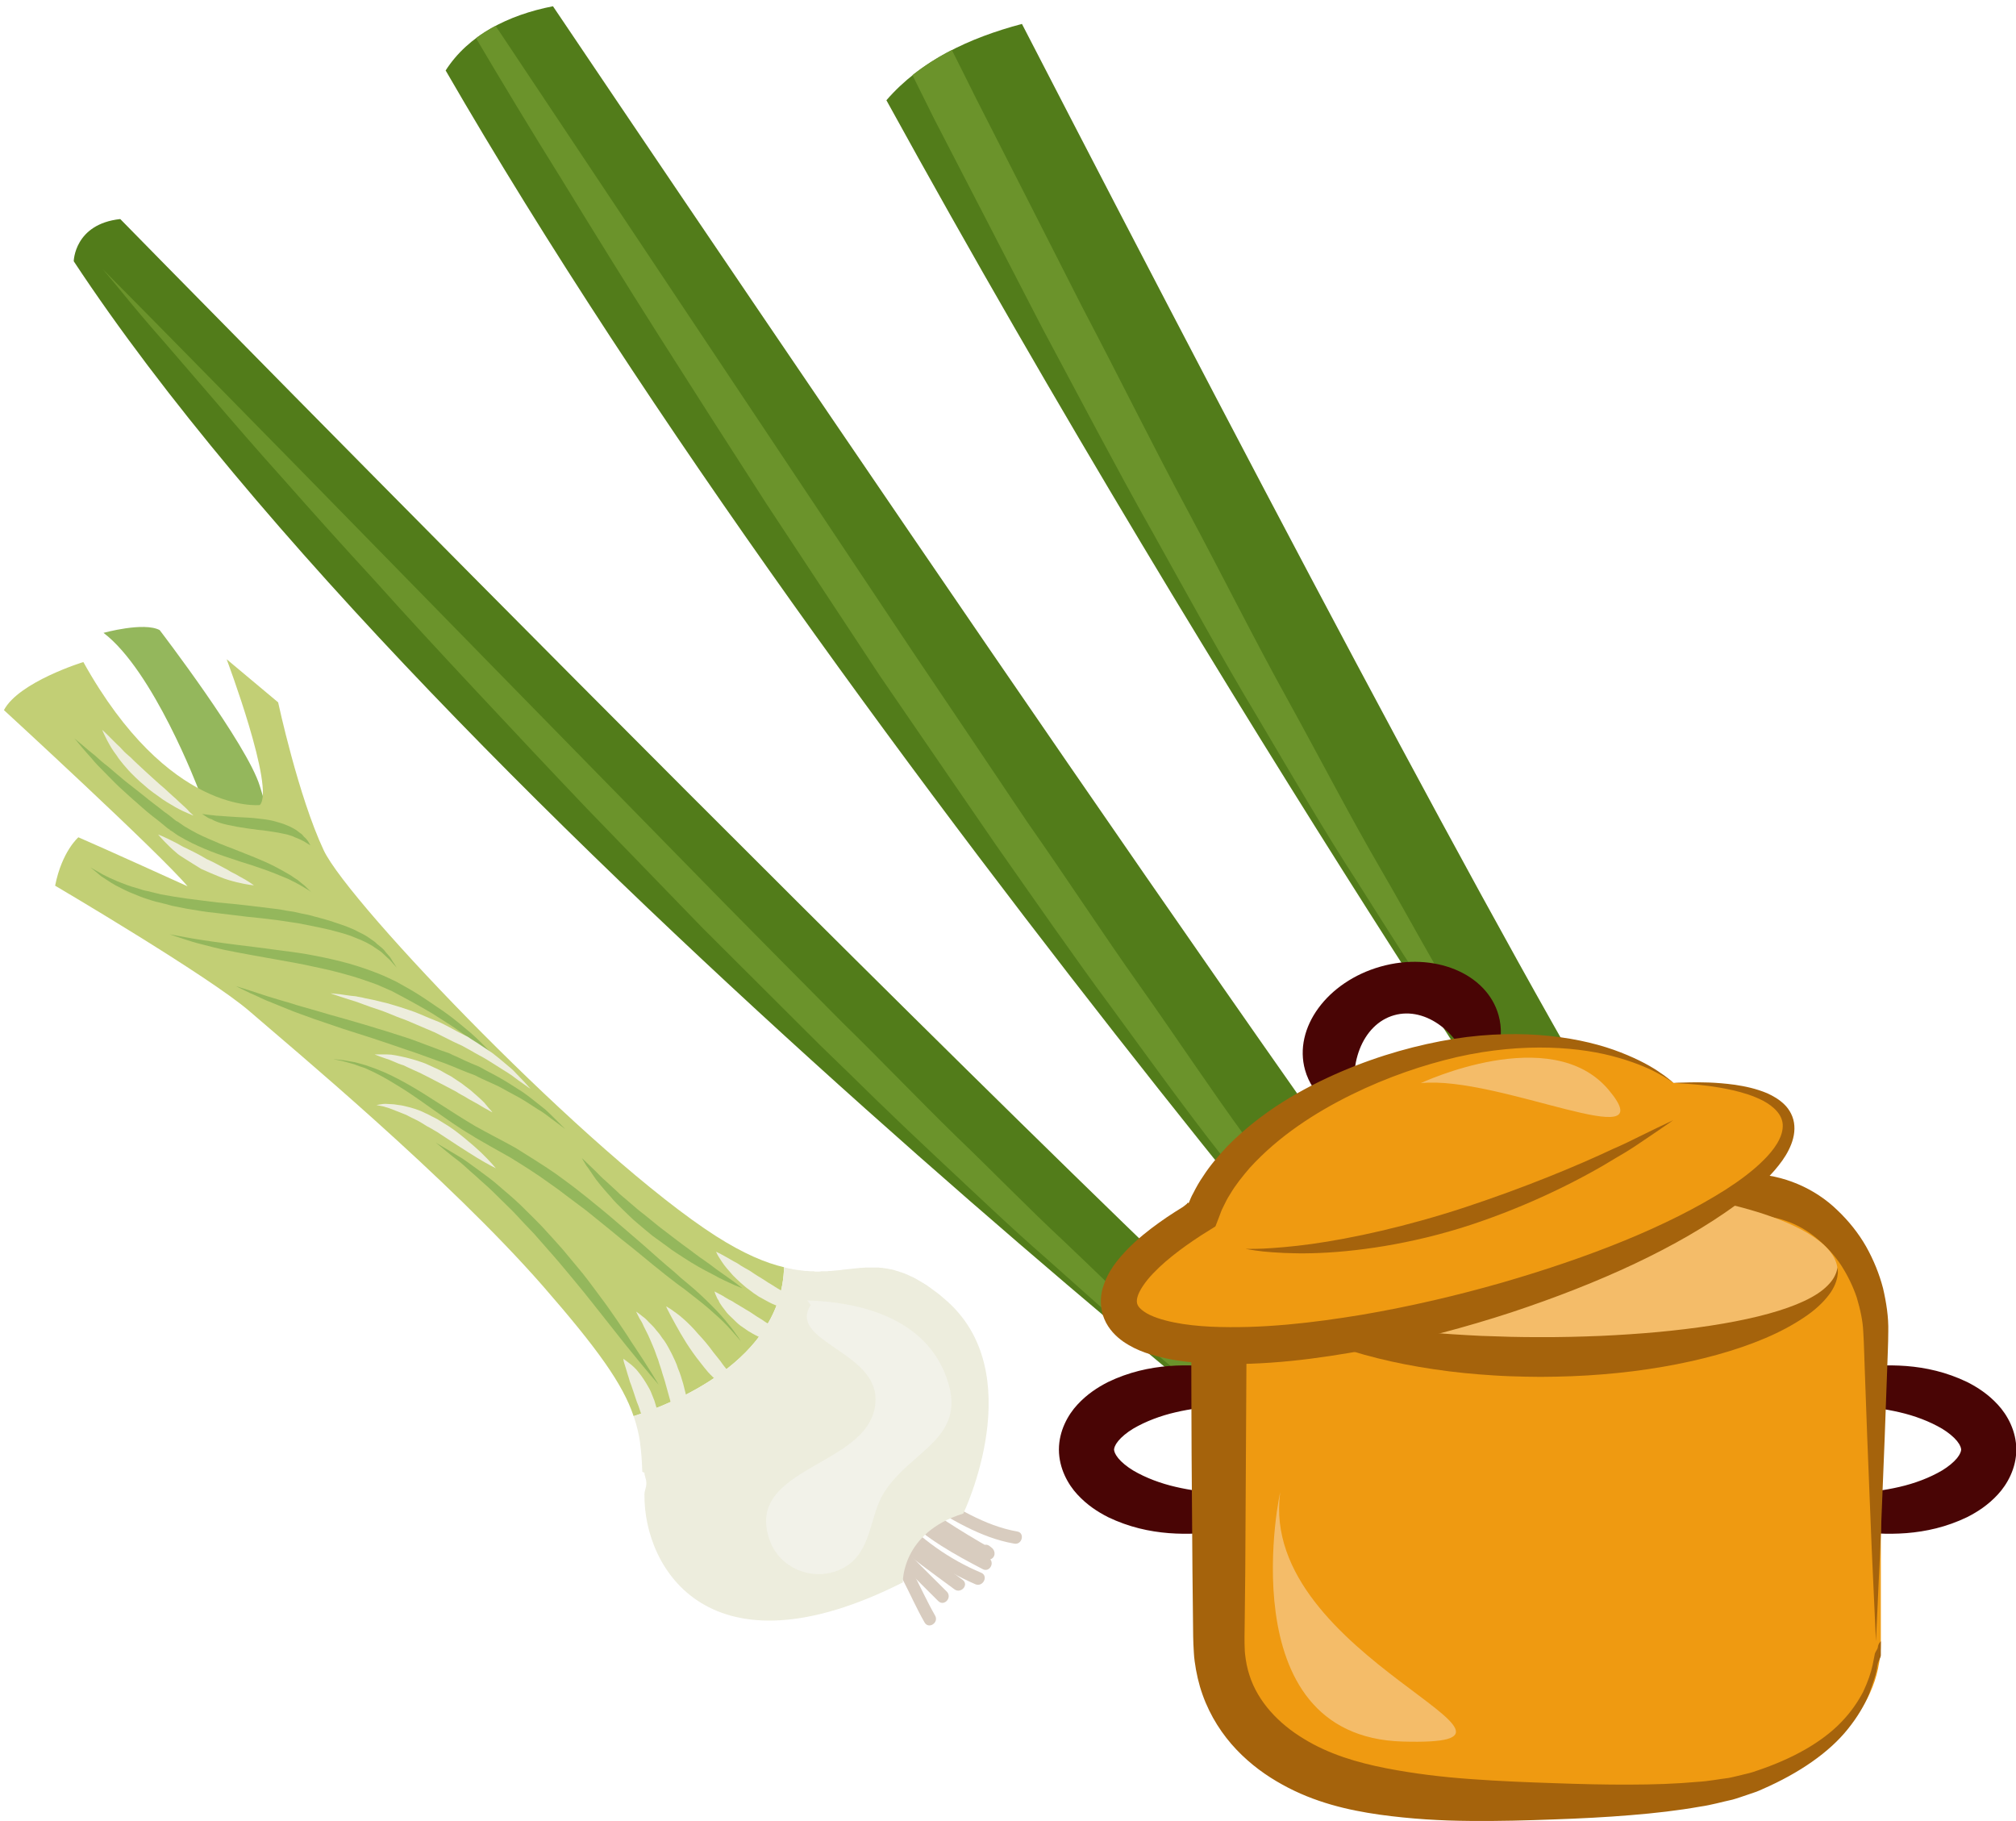 <?xml version="1.0" encoding="UTF-8" standalone="no"?>
<!-- Created with Inkscape (http://www.inkscape.org/) -->

<svg
   xmlns:dc="http://purl.org/dc/elements/1.1/"
   xmlns:cc="http://creativecommons.org/ns#"
   xmlns:rdf="http://www.w3.org/1999/02/22-rdf-syntax-ns#"
   xmlns:svg="http://www.w3.org/2000/svg"
   xmlns="http://www.w3.org/2000/svg"
   xmlns:sodipodi="http://sodipodi.sourceforge.net/DTD/sodipodi-0.dtd"
   xmlns:inkscape="http://www.inkscape.org/namespaces/inkscape"
   width="1722.359mm"
   height="1555.337mm"
   viewBox="0 0 1722.359 1555.338"
   version="1.1"
   id="svg8"
   inkscape:version="0.92.4 (5da689c313, 2019-01-14)"
   sodipodi:docname="Cibulka jarní nať vařená.svg">
  <defs
     id="defs2">
    <style
       type="text/css"
       id="style2">
   <![CDATA[
    .fil2 {fill:#006837;fill-rule:nonzero}
    .fil1 {fill:#A31313;fill-rule:nonzero}
    .fil0 {fill:#C91F1F;fill-rule:nonzero}
   ]]>
  </style>
    <style
       type="text/css"
       id="style2-80"><![CDATA[
    .str0 {stroke:white;stroke-width:70.56}
    .fil1 {fill:#491305;fill-rule:nonzero}
    .fil3 {fill:#661F06;fill-rule:nonzero}
    .fil4 {fill:#E8D99A;fill-rule:nonzero}
    .fil2 {fill:#F2DD83;fill-rule:nonzero}
    .fil0 {fill:white;fill-rule:nonzero}
   ]]></style>
    <style
       type="text/css"
       id="style2-6"><![CDATA[
    .fil1 {fill:#12752E;fill-rule:nonzero}
    .fil2 {fill:#178C3D;fill-rule:nonzero}
    .fil3 {fill:#7A1155;fill-rule:nonzero}
    .fil0 {fill:#8E165E;fill-rule:nonzero}
    .fil5 {fill:#EAD0B7;fill-rule:nonzero}
    .fil4 {fill:#F7DFC3;fill-rule:nonzero}
   ]]></style>
    <style
       type="text/css"
       id="style2-7"><![CDATA[
    .fil2 {fill:#12752E;fill-rule:nonzero}
    .fil3 {fill:#178C3D;fill-rule:nonzero}
    .fil4 {fill:#7A1155;fill-rule:nonzero}
    .fil1 {fill:#8E165E;fill-rule:nonzero}
    .fil0 {fill:#C69A6D;fill-rule:nonzero}
   ]]></style>
    <style
       type="text/css"
       id="style2-3"><![CDATA[
    .fil2 {fill:#12752E;fill-rule:nonzero}
    .fil3 {fill:#178C3D;fill-rule:nonzero}
    .fil4 {fill:#7A1155;fill-rule:nonzero}
    .fil1 {fill:#8E165E;fill-rule:nonzero}
    .fil0 {fill:#F9E3B2;fill-rule:nonzero}
   ]]></style>
    <style
       type="text/css"
       id="style2-33"><![CDATA[
    .fil4 {fill:#12752E;fill-rule:nonzero}
    .fil5 {fill:#178C3D;fill-rule:nonzero}
    .fil6 {fill:#7A1155;fill-rule:nonzero}
    .fil3 {fill:#8E165E;fill-rule:nonzero}
    .fil0 {fill:#F2D079;fill-rule:nonzero}
    .fil1 {fill:#F4DC98;fill-rule:nonzero}
    .fil2 {fill:#FFEEC0;fill-rule:nonzero}
   ]]></style>
    <style
       type="text/css"
       id="style2-4"><![CDATA[
    .fil4 {fill:#12752E;fill-rule:nonzero}
    .fil5 {fill:#178C3D;fill-rule:nonzero}
    .fil6 {fill:#7A1155;fill-rule:nonzero}
    .fil3 {fill:#8E165E;fill-rule:nonzero}
    .fil1 {fill:#E0B363;fill-rule:nonzero}
    .fil0 {fill:#F2CA79;fill-rule:nonzero}
    .fil2 {fill:#FFE0A9;fill-rule:nonzero}
   ]]></style>
    <style
       type="text/css"
       id="style2-0"><![CDATA[
    .fil3 {fill:#12752E;fill-rule:nonzero}
    .fil4 {fill:#178C3D;fill-rule:nonzero}
    .fil5 {fill:#7A1155;fill-rule:nonzero}
    .fil2 {fill:#8E165E;fill-rule:nonzero}
    .fil0 {fill:#F2CA79;fill-rule:nonzero}
    .fil1 {fill:#FFE0A9;fill-rule:nonzero}
   ]]></style>
    <style
       type="text/css"
       id="style2-5"><![CDATA[
    .fil1 {fill:#12752E;fill-rule:nonzero}
    .fil2 {fill:#178C3D;fill-rule:nonzero}
    .fil3 {fill:#7A1155;fill-rule:nonzero}
    .fil0 {fill:#8E165E;fill-rule:nonzero}
    .fil9 {fill:#D6B469;fill-rule:nonzero}
    .fil5 {fill:#DBB975;fill-rule:nonzero}
    .fil10 {fill:#E8CD97;fill-rule:nonzero}
    .fil4 {fill:#EFD38E;fill-rule:nonzero}
    .fil7 {fill:#F2D6A2;fill-rule:nonzero}
    .fil6 {fill:#F4DEAE;fill-rule:nonzero}
    .fil8 {fill:#FCEED4;fill-rule:nonzero}
    .fil11 {fill:#FFF2DC;fill-rule:nonzero}
   ]]></style>
    <style
       type="text/css"
       id="style2-75"><![CDATA[
    .fil1 {fill:#77401B;fill-rule:nonzero}
    .fil4 {fill:#774D31;fill-rule:nonzero}
    .fil3 {fill:#9B5C31;fill-rule:nonzero}
    .fil2 {fill:#F48F42;fill-rule:nonzero}
    .fil0 {fill:#F5C29E;fill-rule:nonzero}
   ]]></style>
    <style
       type="text/css"
       id="style2-73"><![CDATA[
    .fil1 {fill:#49280E;fill-rule:nonzero}
    .fil3 {fill:#647A38;fill-rule:nonzero}
    .fil2 {fill:#6C8445;fill-rule:nonzero}
    .fil4 {fill:#72442A;fill-rule:nonzero}
    .fil0 {fill:#8FA96B;fill-rule:nonzero}
    .fil11 {fill:#D6A68E;fill-rule:nonzero}
    .fil7 {fill:#E5B69C;fill-rule:nonzero}
    .fil8 {fill:#EAD0B7;fill-rule:nonzero}
    .fil6 {fill:#EEC2A5;fill-rule:nonzero}
    .fil9 {fill:#F4CAB3;fill-rule:nonzero}
    .fil5 {fill:#F7DFC3;fill-rule:nonzero}
    .fil10 {fill:#FCEAD9;fill-rule:nonzero}
   ]]></style>
    <style
       type="text/css"
       id="style2-52"><![CDATA[
    .fil2 {fill:#49280E;fill-rule:nonzero}
    .fil4 {fill:#647A38;fill-rule:nonzero}
    .fil3 {fill:#6C8445;fill-rule:nonzero}
    .fil5 {fill:#72442A;fill-rule:nonzero}
    .fil1 {fill:#8FA96B;fill-rule:nonzero}
    .fil0 {fill:#F9E3B2;fill-rule:nonzero}
   ]]></style>
    <style
       type="text/css"
       id="style2-01"><![CDATA[
    .fil0 {fill:#491305;fill-rule:nonzero}
    .fil2 {fill:#661F06;fill-rule:nonzero}
    .fil4 {fill:#CCA742;fill-rule:nonzero}
    .fil3 {fill:#E8D99A;fill-rule:nonzero}
    .fil1 {fill:#F2DD83;fill-rule:nonzero}
   ]]></style>
    <style
       type="text/css"
       id="style2-09"><![CDATA[
    .fil0 {fill:#330238;fill-rule:nonzero}
    .fil1 {fill:#3F0645;fill-rule:nonzero}
    .fil2 {fill:#570E51;fill-rule:nonzero}
    .fil3 {fill:#5A1661;fill-rule:nonzero}
    .fil4 {fill:#B2894D;fill-rule:nonzero}
   ]]></style>
    <style
       type="text/css"
       id="style2-65"><![CDATA[
    .fil0 {fill:#45AF51;fill-rule:nonzero}
    .fil3 {fill:#7CD6E0;fill-rule:nonzero}
    .fil1 {fill:#A63621;fill-rule:nonzero}
    .fil2 {fill:#ECC500;fill-rule:nonzero}
   ]]></style>
    <style
       type="text/css"
       id="style2-3-2"><![CDATA[
    .fil0 {fill:#5D6608;fill-rule:nonzero}
    .fil1 {fill:#750404;fill-rule:nonzero}
    .fil2 {fill:#8C2626;fill-rule:nonzero}
   ]]></style>
    <style
       type="text/css"
       id="style2-9"><![CDATA[
    .fil0 {fill:#628C2C;fill-rule:nonzero}
    .fil1 {fill:#6D3809;fill-rule:nonzero}
   ]]></style>
    <style
       type="text/css"
       id="style2-99"><![CDATA[
    .fil2 {fill:#662E12;fill-rule:nonzero}
    .fil1 {fill:#7FA53D;fill-rule:nonzero}
    .fil3 {fill:#9B8138;fill-rule:nonzero}
    .fil0 {fill:#AACC79;fill-rule:nonzero}
   ]]></style>
    <style
       type="text/css"
       id="style2-38"><![CDATA[
    .fil1 {fill:#AF5C09;fill-rule:nonzero}
    .fil4 {fill:#C1691A;fill-rule:nonzero}
    .fil0 {fill:#C86B01;fill-rule:nonzero}
    .fil2 {fill:#DD8024;fill-rule:nonzero}
    .fil5 {fill:#E0B24C;fill-rule:nonzero}
    .fil3 {fill:#FBD268;fill-rule:nonzero}
   ]]></style>
    <style
       type="text/css"
       id="style2-6-2"><![CDATA[
    .str0 {stroke:white;stroke-width:70.56}
    .fil3 {fill:#30561A;fill-rule:nonzero}
    .fil4 {fill:#3C6626;fill-rule:nonzero}
    .fil2 {fill:#4E7A34;fill-rule:nonzero}
    .fil1 {fill:#72915D;fill-rule:nonzero}
    .fil7 {fill:#CE9E63;fill-rule:nonzero}
    .fil6 {fill:#D89E52;fill-rule:nonzero}
    .fil5 {fill:#D8B280;fill-rule:nonzero}
    .fil0 {fill:white;fill-rule:nonzero}
   ]]></style>
    <style
       type="text/css"
       id="style2-0-6"><![CDATA[
    .fil1 {fill:#9DC667;fill-rule:nonzero}
    .fil0 {fill:#C3DD73;fill-rule:nonzero}
   ]]></style>
    <style
       type="text/css"
       id="style2-8"><![CDATA[
    .fil0 {fill:#45AF51;fill-rule:nonzero}
    .fil3 {fill:#7CD6E0;fill-rule:nonzero}
    .fil1 {fill:#A63621;fill-rule:nonzero}
    .fil2 {fill:#ECC500;fill-rule:nonzero}
   ]]></style>
    <style
       type="text/css"
       id="style2-3-8"><![CDATA[
    .fil0 {fill:#5D6608;fill-rule:nonzero}
    .fil1 {fill:#750404;fill-rule:nonzero}
    .fil2 {fill:#8C2626;fill-rule:nonzero}
   ]]></style>
    <style
       type="text/css"
       id="style2-9-5"><![CDATA[
    .fil0 {fill:#628C2C;fill-rule:nonzero}
    .fil1 {fill:#6D3809;fill-rule:nonzero}
   ]]></style>
    <style
       type="text/css"
       id="style2-99-3"><![CDATA[
    .fil2 {fill:#662E12;fill-rule:nonzero}
    .fil1 {fill:#7FA53D;fill-rule:nonzero}
    .fil3 {fill:#9B8138;fill-rule:nonzero}
    .fil0 {fill:#AACC79;fill-rule:nonzero}
   ]]></style>
    <style
       type="text/css"
       id="style2-38-4"><![CDATA[
    .fil1 {fill:#AF5C09;fill-rule:nonzero}
    .fil4 {fill:#C1691A;fill-rule:nonzero}
    .fil0 {fill:#C86B01;fill-rule:nonzero}
    .fil2 {fill:#DD8024;fill-rule:nonzero}
    .fil5 {fill:#E0B24C;fill-rule:nonzero}
    .fil3 {fill:#FBD268;fill-rule:nonzero}
   ]]></style>
    <style
       type="text/css"
       id="style2-6-8"><![CDATA[
    .str0 {stroke:white;stroke-width:70.56}
    .fil3 {fill:#30561A;fill-rule:nonzero}
    .fil4 {fill:#3C6626;fill-rule:nonzero}
    .fil2 {fill:#4E7A34;fill-rule:nonzero}
    .fil1 {fill:#72915D;fill-rule:nonzero}
    .fil7 {fill:#CE9E63;fill-rule:nonzero}
    .fil6 {fill:#D89E52;fill-rule:nonzero}
    .fil5 {fill:#D8B280;fill-rule:nonzero}
    .fil0 {fill:white;fill-rule:nonzero}
   ]]></style>
    <style
       type="text/css"
       id="style2-90">
   <![CDATA[
    .fil1 {fill:#94B75C;fill-rule:nonzero}
    .fil2 {fill:#C2CF75;fill-rule:nonzero}
    .fil0 {fill:#D8CCBF;fill-rule:nonzero}
    .fil3 {fill:#EDEDDD;fill-rule:nonzero}
    .fil4 {fill:#F2F2E9;fill-rule:nonzero}
   ]]>
  </style>
    <style
       type="text/css"
       id="style2-89">
   <![CDATA[
    .fil3 {fill:#8E3B39;fill-rule:nonzero}
    .fil0 {fill:#996142;fill-rule:nonzero}
    .fil7 {fill:#9B4842;fill-rule:nonzero}
    .fil2 {fill:#A85656;fill-rule:nonzero}
    .fil1 {fill:#A86F52;fill-rule:nonzero}
    .fil8 {fill:#B26060;fill-rule:nonzero}
    .fil5 {fill:#B77F67;fill-rule:nonzero}
    .fil6 {fill:white;fill-rule:nonzero;}
    .fil4 {fill:white;fill-rule:nonzero;}
   ]]>
  </style>
    <style
       type="text/css"
       id="style2-2">
   <![CDATA[
    .fil5 {fill:#BA5E5B;fill-rule:nonzero}
    .fil3 {fill:#BD3B3B;fill-rule:nonzero}
    .fil1 {fill:#C2332E;fill-rule:nonzero}
    .fil0 {fill:#C95454;fill-rule:nonzero}
    .fil2 {fill:#E1DCC9;fill-rule:nonzero}
    .fil4 {fill:#F1EFD8;fill-rule:nonzero}
   ]]>
  </style>
    <style
       type="text/css"
       id="style2-60">
   <![CDATA[
    .fil7 {fill:#1D4213;fill-rule:nonzero}
    .fil0 {fill:#527C1A;fill-rule:nonzero}
    .fil6 {fill:#6B932B;fill-rule:nonzero}
    .fil2 {fill:#94B75C;fill-rule:nonzero}
    .fil3 {fill:#C2CF75;fill-rule:nonzero}
    .fil1 {fill:#D8CCBF;fill-rule:nonzero}
    .fil4 {fill:#EDEDDD;fill-rule:nonzero}
    .fil5 {fill:#F2F2E9;fill-rule:nonzero}
   ]]>
  </style>
  </defs>
  <sodipodi:namedview
     id="base"
     pagecolor="#ffffff"
     bordercolor="#666666"
     borderopacity="1.0"
     inkscape:pageopacity="0.0"
     inkscape:pageshadow="2"
     inkscape:zoom="0.0875"
     inkscape:cx="215.32842"
     inkscape:cy="2827.7111"
     inkscape:document-units="mm"
     inkscape:current-layer="layer1"
     showgrid="false"
     inkscape:window-width="1920"
     inkscape:window-height="1001"
     inkscape:window-x="-9"
     inkscape:window-y="-9"
     inkscape:window-maximized="1" />
  <g
     inkscape:label="Vrstva 1"
     inkscape:groupmode="layer"
     id="layer1"
     transform="translate(84.943,658.339)">
 
 
<g
   transform="matrix(0.265,0,0,0.265,-2221.982,-4048.445)"
   id="Vrstva_x0020_1">

  <path
   d="m 8452,13499 c -148,16 -150,136 -150,136 1158,1756 4236,4147 4236,4147 97,-3 106,-157 106,-157 -716,-578 -4192,-4126 -4192,-4126 z"
   style="fill:#527c1a;fill-rule:nonzero"
   id="path7"
   class="fil0"
   inkscape:connector-curvature="0" />

  <path
   d="m 10891,17762 c 71,73 104,174 154,261 13,23 47,1 34,-22 -52,-91 -87,-193 -160,-269 -19,-19 -46,11 -28,30 z"
   style="fill:#d8ccbf;fill-rule:nonzero"
   id="path9"
   class="fil1"
   inkscape:connector-curvature="0" />

  <path
   d="m 10923,17784 c 53,59 110,114 166,170 19,19 46,-11 28,-30 -56,-56 -113,-111 -167,-170 -17,-20 -45,10 -27,30 z"
   style="fill:#d8ccbf;fill-rule:nonzero"
   id="path11"
   class="fil1"
   inkscape:connector-curvature="0" />

  <path
   d="m 10938,17760 c 65,56 134,105 203,156 21,16 48,-14 27,-30 -68,-51 -138,-100 -203,-156 -20,-17 -47,13 -27,30 z"
   style="fill:#d8ccbf;fill-rule:nonzero"
   id="path13"
   class="fil1"
   inkscape:connector-curvature="0" />

  <path
   d="m 10930,17703 c 78,84 173,151 279,197 24,10 43,-26 19,-37 -103,-43 -195,-109 -271,-191 -18,-19 -45,11 -27,31 z"
   style="fill:#d8ccbf;fill-rule:nonzero"
   id="path15"
   class="fil1"
   inkscape:connector-curvature="0" />

  <path
   d="m 10981,17684 c 72,71 161,120 251,167 23,13 42,-23 19,-36 -87,-46 -173,-92 -243,-161 -18,-19 -46,11 -27,30 z"
   style="fill:#d8ccbf;fill-rule:nonzero"
   id="path17"
   class="fil1"
   inkscape:connector-curvature="0" />

  <path
   d="m 11009,17672 c 52,39 106,75 162,108 18,11 62,48 86,40 13,-5 17,-18 11,-30 -3,-6 -8,-9 -13,-13 -20,-16 -48,14 -28,30 1,0 9,9 6,4 4,-10 8,-20 12,-30 10,-4 14,2 3,-3 -7,-4 -14,-8 -21,-12 -14,-8 -28,-17 -42,-25 -51,-31 -101,-63 -149,-99 -20,-16 -48,14 -27,30 z"
   style="fill:#d8ccbf;fill-rule:nonzero"
   id="path19"
   class="fil1"
   inkscape:connector-curvature="0" />

  <path
   d="m 11035,17633 c 95,56 189,117 299,136 26,5 35,-35 10,-39 -107,-19 -198,-79 -290,-133 -23,-13 -42,23 -19,36 z"
   style="fill:#d8ccbf;fill-rule:nonzero"
   id="path21"
   class="fil1"
   inkscape:connector-curvature="0" />

  <path
   d="m 8703,15335 c 0,0 -144,-380 -305,-502 0,0 130,-36 181,-9 0,0 282,368 323,503 l 33,108 -127,-28 z"
   style="fill:#94b75c;fill-rule:nonzero"
   id="path23"
   class="fil2"
   inkscape:connector-curvature="0" />

  <path
   d="m 10950,16888 c 1,0 1,0 2,1 -1,-1 -1,-1 -2,-1 z"
   style="fill:#c2cf75;fill-rule:nonzero"
   id="path25"
   class="fil3"
   inkscape:connector-curvature="0" />

  <path
   d="m 10893,16879 c 1,0 3,0 4,0 -1,0 -3,0 -4,0 z"
   style="fill:#c2cf75;fill-rule:nonzero"
   id="path27"
   class="fil3"
   inkscape:connector-curvature="0" />

  <path
   d="m 10874,16879 c 1,0 2,0 2,0 0,0 -1,0 -2,0 z"
   style="fill:#c2cf75;fill-rule:nonzero"
   id="path29"
   class="fil3"
   inkscape:connector-curvature="0" />

  <path
   d="m 10910,16880 c 2,1 3,1 5,1 -2,0 -3,0 -5,-1 z"
   style="fill:#c2cf75;fill-rule:nonzero"
   id="path31"
   class="fil3"
   inkscape:connector-curvature="0" />

  <path
   d="m 10712,16891 c 4,0 8,0 12,0 -4,0 -8,0 -12,0 z"
   style="fill:#c2cf75;fill-rule:nonzero"
   id="path33"
   class="fil3"
   inkscape:connector-curvature="0" />

  <path
   d="m 10623,16885 c 5,1 9,1 14,2 -5,-1 -9,-1 -14,-2 z"
   style="fill:#c2cf75;fill-rule:nonzero"
   id="path35"
   class="fil3"
   inkscape:connector-curvature="0" />

  <path
   d="m 10928,16883 c 1,0 3,1 5,1 -2,0 -4,-1 -5,-1 z"
   style="fill:#c2cf75;fill-rule:nonzero"
   id="path37"
   class="fil3"
   inkscape:connector-curvature="0" />

  <path
   d="m 10645,16888 c 5,1 10,1 15,2 -5,-1 -10,-1 -15,-2 z"
   style="fill:#c2cf75;fill-rule:nonzero"
   id="path39"
   class="fil3"
   inkscape:connector-curvature="0" />

  <path
   d="m 10753,16889 c 4,0 8,-1 12,-1 -4,0 -8,1 -12,1 z"
   style="fill:#c2cf75;fill-rule:nonzero"
   id="path41"
   class="fil3"
   inkscape:connector-curvature="0" />

  <path
   d="m 10775,16887 c 2,0 4,-1 6,-1 -2,0 -4,1 -6,1 z"
   style="fill:#c2cf75;fill-rule:nonzero"
   id="path43"
   class="fil3"
   inkscape:connector-curvature="0" />

  <path
   d="m 10731,16891 c 4,-1 8,-1 12,-1 -4,0 -8,0 -12,1 z"
   style="fill:#c2cf75;fill-rule:nonzero"
   id="path45"
   class="fil3"
   inkscape:connector-curvature="0" />

  <path
   d="m 10692,16892 c 4,0 8,0 13,0 -5,0 -9,0 -13,0 z"
   style="fill:#c2cf75;fill-rule:nonzero"
   id="path47"
   class="fil3"
   inkscape:connector-curvature="0" />

  <path
   d="m 10855,16879 c 1,0 3,0 4,0 -1,0 -3,0 -4,0 z"
   style="fill:#c2cf75;fill-rule:nonzero"
   id="path49"
   class="fil3"
   inkscape:connector-curvature="0" />

  <path
   d="m 10838,16880 c 2,0 3,0 4,0 -1,0 -2,0 -4,0 z"
   style="fill:#c2cf75;fill-rule:nonzero"
   id="path51"
   class="fil3"
   inkscape:connector-curvature="0" />

  <path
   d="m 10666,16890 c 7,1 13,1 19,1 -6,0 -12,0 -19,-1 z"
   style="fill:#c2cf75;fill-rule:nonzero"
   id="path53"
   class="fil3"
   inkscape:connector-curvature="0" />

  <path
   d="m 10592,16878 c -60,-14 -131,-44 -219,-100 -402,-257 -1183,-1070 -1265,-1244 -82,-174 -147,-477 -147,-477 l -166,-139 c 0,0 157,417 107,470 0,0 -294,33 -569,-461 0,0 -208,64 -256,155 0,0 503,462 592,568 0,0 -275,-125 -352,-158 0,0 -53,45 -75,156 0,0 498,293 627,405 129,112 639,535 946,886 176,202 257,315 292,419 v 0 c 123,-39 477,-177 485,-480 z"
   style="fill:#c2cf75;fill-rule:nonzero"
   id="path55"
   class="fil3"
   inkscape:connector-curvature="0" />

  <path
   d="m 10128,17446 c 0,-1 0,-1 0,-2 0,1 0,1 0,2 z"
   style="fill:#c2cf75;fill-rule:nonzero"
   id="path57"
   class="fil3"
   inkscape:connector-curvature="0" />

  <polygon
   points="10148,17572 10148,17577 "
   style="fill:#c2cf75;fill-rule:nonzero"
   id="polygon59"
   class="fil3" />

  <path
   d="m 11034,16925 c 1,1 3,2 5,3 -2,-1 -4,-2 -5,-3 z"
   style="fill:#c2cf75;fill-rule:nonzero"
   id="path61"
   class="fil3"
   inkscape:connector-curvature="0" />

  <path
   d="m 11055,16938 c 2,2 5,4 7,5 -2,-1 -5,-3 -7,-5 z"
   style="fill:#c2cf75;fill-rule:nonzero"
   id="path63"
   class="fil3"
   inkscape:connector-curvature="0" />

  <path
   d="m 10135,17541 c 0,-1 0,-3 0,-4 0,1 0,2 0,4 z"
   style="fill:#c2cf75;fill-rule:nonzero"
   id="path65"
   class="fil3"
   inkscape:connector-curvature="0" />

  <path
   d="m 11078,16955 c 2,2 5,3 7,5 -2,-2 -5,-3 -7,-5 z"
   style="fill:#c2cf75;fill-rule:nonzero"
   id="path67"
   class="fil3"
   inkscape:connector-curvature="0" />

  <path
   d="m 10595,16879 c 7,2 13,3 20,4 -7,-1 -13,-2 -20,-4 z"
   style="fill:#c2cf75;fill-rule:nonzero"
   id="path69"
   class="fil3"
   inkscape:connector-curvature="0" />

  <path
   d="m 10968,16894 c 2,0 4,1 6,2 -2,-1 -4,-2 -6,-2 z"
   style="fill:#c2cf75;fill-rule:nonzero"
   id="path71"
   class="fil3"
   inkscape:connector-curvature="0" />

  <path
   d="m 11009,16911 c 2,1 3,1 4,2 -1,-1 -2,-1 -4,-2 z"
   style="fill:#c2cf75;fill-rule:nonzero"
   id="path73"
   class="fil3"
   inkscape:connector-curvature="0" />

  <path
   d="m 10987,16901 c 3,1 5,2 7,3 -2,-1 -4,-2 -7,-3 z"
   style="fill:#c2cf75;fill-rule:nonzero"
   id="path75"
   class="fil3"
   inkscape:connector-curvature="0" />

  <path
   d="m 10705,16892 c 2,0 5,0 7,-1 -2,1 -5,1 -7,1 z"
   style="fill:#ededdd;fill-rule:nonzero"
   id="path77"
   class="fil4"
   inkscape:connector-curvature="0" />

  <path
   d="m 10135,17572 c 0,-11 0,-21 0,-31 0,10 0,20 0,31 z"
   style="fill:#ededdd;fill-rule:nonzero"
   id="path79"
   class="fil4"
   inkscape:connector-curvature="0" />

  <path
   d="m 10135,17610 c 0,-11 0,-22 0,-33 0,11 0,22 0,33 z"
   style="fill:#ededdd;fill-rule:nonzero"
   id="path81"
   class="fil4"
   inkscape:connector-curvature="0" />

  <path
   d="m 10135,17537 c -1,-33 -3,-63 -7,-91 4,28 6,58 7,91 z"
   style="fill:#ededdd;fill-rule:nonzero"
   id="path83"
   class="fil4"
   inkscape:connector-curvature="0" />

  <path
   d="m 10592,16878 v 0 c 1,1 2,1 3,1 -1,0 -2,0 -3,-1 z"
   style="fill:#ededdd;fill-rule:nonzero"
   id="path85"
   class="fil4"
   inkscape:connector-curvature="0" />

  <path
   d="m 10637,16887 c 3,0 6,1 8,1 -2,0 -5,-1 -8,-1 z"
   style="fill:#ededdd;fill-rule:nonzero"
   id="path87"
   class="fil4"
   inkscape:connector-curvature="0" />

  <path
   d="m 10615,16883 c 3,1 5,1 8,2 -3,-1 -5,-1 -8,-2 z"
   style="fill:#ededdd;fill-rule:nonzero"
   id="path89"
   class="fil4"
   inkscape:connector-curvature="0" />

  <path
   d="m 10660,16890 c 2,0 4,0 6,0 -2,0 -4,0 -6,0 z"
   style="fill:#ededdd;fill-rule:nonzero"
   id="path91"
   class="fil4"
   inkscape:connector-curvature="0" />

  <path
   d="m 10685,16891 c 3,0 5,0 7,1 -2,-1 -4,-1 -7,-1 z"
   style="fill:#ededdd;fill-rule:nonzero"
   id="path93"
   class="fil4"
   inkscape:connector-curvature="0" />

  <path
   d="m 10765,16888 c 3,0 7,-1 10,-1 -3,0 -7,1 -10,1 z"
   style="fill:#ededdd;fill-rule:nonzero"
   id="path95"
   class="fil4"
   inkscape:connector-curvature="0" />

  <path
   d="m 10952,16889 c 5,1 11,3 16,5 -5,-2 -11,-4 -16,-5 z"
   style="fill:#ededdd;fill-rule:nonzero"
   id="path97"
   class="fil4"
   inkscape:connector-curvature="0" />

  <path
   d="m 11013,16913 c 7,4 14,8 21,12 -7,-4 -14,-8 -21,-12 z"
   style="fill:#ededdd;fill-rule:nonzero"
   id="path99"
   class="fil4"
   inkscape:connector-curvature="0" />

  <path
   d="m 10994,16904 c 5,2 10,5 15,7 -5,-2 -10,-5 -15,-7 z"
   style="fill:#ededdd;fill-rule:nonzero"
   id="path101"
   class="fil4"
   inkscape:connector-curvature="0" />

  <path
   d="m 10974,16896 c 5,1 9,3 13,5 -4,-2 -8,-4 -13,-5 z"
   style="fill:#ededdd;fill-rule:nonzero"
   id="path103"
   class="fil4"
   inkscape:connector-curvature="0" />

  <path
   d="m 11039,16928 c 5,3 11,7 16,10 -5,-3 -11,-7 -16,-10 z"
   style="fill:#ededdd;fill-rule:nonzero"
   id="path105"
   class="fil4"
   inkscape:connector-curvature="0" />

  <path
   d="m 10107,17358 c 10,29 17,57 21,86 -4,-29 -11,-57 -21,-86 z"
   style="fill:#ededdd;fill-rule:nonzero"
   id="path107"
   class="fil4"
   inkscape:connector-curvature="0" />

  <path
   d="m 11062,16943 c 5,4 11,8 16,12 -5,-4 -11,-8 -16,-12 z"
   style="fill:#ededdd;fill-rule:nonzero"
   id="path109"
   class="fil4"
   inkscape:connector-curvature="0" />

  <path
   d="m 10724,16891 c 2,0 5,0 7,0 -2,0 -5,0 -7,0 z"
   style="fill:#ededdd;fill-rule:nonzero"
   id="path111"
   class="fil4"
   inkscape:connector-curvature="0" />

  <path
   d="m 11085,16960 c 8,6 15,12 23,19 -8,-7 -15,-13 -23,-19 z"
   style="fill:#ededdd;fill-rule:nonzero"
   id="path113"
   class="fil4"
   inkscape:connector-curvature="0" />

  <path
   d="m 10842,16880 c 4,0 9,-1 13,-1 -4,0 -9,1 -13,1 z"
   style="fill:#ededdd;fill-rule:nonzero"
   id="path115"
   class="fil4"
   inkscape:connector-curvature="0" />

  <path
   d="m 10859,16879 c 5,0 10,0 15,0 -5,0 -10,0 -15,0 z"
   style="fill:#ededdd;fill-rule:nonzero"
   id="path117"
   class="fil4"
   inkscape:connector-curvature="0" />

  <path
   d="m 10781,16886 c 19,-2 38,-4 57,-6 -19,2 -38,4 -57,6 z"
   style="fill:#ededdd;fill-rule:nonzero"
   id="path119"
   class="fil4"
   inkscape:connector-curvature="0" />

  <path
   d="m 10743,16890 c 4,0 7,-1 10,-1 -3,0 -6,1 -10,1 z"
   style="fill:#ededdd;fill-rule:nonzero"
   id="path121"
   class="fil4"
   inkscape:connector-curvature="0" />

  <path
   d="m 10933,16884 c 5,1 11,2 17,4 -6,-2 -12,-3 -17,-4 z"
   style="fill:#ededdd;fill-rule:nonzero"
   id="path123"
   class="fil4"
   inkscape:connector-curvature="0" />

  <path
   d="m 10915,16881 c 4,1 9,1 13,2 -4,-1 -9,-1 -13,-2 z"
   style="fill:#ededdd;fill-rule:nonzero"
   id="path125"
   class="fil4"
   inkscape:connector-curvature="0" />

  <path
   d="m 10897,16879 c 4,1 8,1 13,1 -5,0 -9,0 -13,-1 z"
   style="fill:#ededdd;fill-rule:nonzero"
   id="path127"
   class="fil4"
   inkscape:connector-curvature="0" />

  <path
   d="m 10876,16879 c 6,0 11,0 17,0 -6,0 -11,0 -17,0 z"
   style="fill:#ededdd;fill-rule:nonzero"
   id="path129"
   class="fil4"
   inkscape:connector-curvature="0" />

  <path
   d="m 11108,16979 c -8,-7 -15,-13 -23,-19 -2,-2 -5,-3 -7,-5 -5,-4 -11,-8 -16,-12 -2,-1 -5,-3 -7,-5 -5,-3 -11,-7 -16,-10 -2,-1 -4,-2 -5,-3 -7,-4 -14,-8 -21,-12 -1,-1 -2,-1 -4,-2 -5,-2 -10,-5 -15,-7 -2,-1 -4,-2 -7,-3 -4,-2 -9,-4 -13,-5 -2,-1 -4,-2 -6,-2 -5,-2 -11,-4 -16,-5 -1,-1 -1,-1 -2,-1 -6,-2 -12,-3 -17,-4 -2,0 -4,-1 -5,-1 -4,-1 -9,-1 -13,-2 -2,0 -4,0 -5,-1 -5,0 -9,0 -13,-1 -1,0 -3,0 -4,0 -6,0 -11,0 -17,0 0,0 -1,0 -2,0 -5,0 -10,0 -15,0 -1,0 -3,0 -4,0 -4,0 -9,1 -13,1 -1,0 -2,0 -4,0 -19,2 -38,4 -57,6 -2,0 -4,1 -6,1 -3,0 -7,1 -10,1 -4,0 -8,1 -12,1 -3,0 -6,1 -10,1 -4,0 -8,0 -12,1 -2,0 -5,0 -7,0 -4,0 -8,0 -12,0 -2,1 -5,1 -7,1 -5,0 -9,0 -13,0 -2,-1 -4,-1 -7,-1 -6,0 -12,0 -19,-1 -2,0 -4,0 -6,0 -5,-1 -10,-1 -15,-2 -2,0 -5,-1 -8,-1 -5,-1 -9,-1 -14,-2 -3,-1 -5,-1 -8,-2 -7,-1 -13,-2 -20,-4 -1,0 -2,0 -3,-1 -8,303 -362,441 -485,480 v 0 c 10,29 17,57 21,86 0,1 0,1 0,2 4,29 6,58 7,91 0,1 7,3 7,4 0,10 6,20 6,31 v 5 c 0,11 -6,22 -6,33 -3,238 209,599 833,284 0,0 -5,-160 195,-222 0,0 220,-457 -62,-693 z"
   style="fill:#ededdd;fill-rule:nonzero"
   id="path131"
   class="fil4"
   inkscape:connector-curvature="0" />

  <path
   d="m 8356,15589 c 0,0 15,9 40,23 13,7 28,14 47,22 18,7 39,16 63,22 12,4 24,8 37,10 13,3 26,7 40,10 27,5 57,10 87,14 16,2 31,4 47,6 16,2 32,4 48,6 33,3 66,6 99,10 33,4 66,8 99,12 16,3 32,6 48,8 16,4 32,7 47,10 15,4 31,8 45,12 14,4 29,8 42,13 28,9 54,18 77,31 11,5 22,11 32,18 9,7 19,12 26,20 8,7 16,12 22,19 5,7 11,13 16,19 5,5 8,11 11,16 3,5 6,9 8,12 4,7 6,10 6,10 0,0 -3,-3 -8,-9 -5,-5 -12,-15 -23,-24 -5,-5 -11,-10 -17,-16 -7,-6 -15,-10 -23,-16 -8,-6 -18,-11 -27,-16 -10,-5 -21,-10 -32,-14 -22,-10 -48,-17 -75,-24 -13,-4 -27,-6 -43,-10 -14,-3 -29,-6 -44,-9 -15,-3 -30,-6 -46,-8 -15,-2 -31,-5 -47,-7 -33,-4 -65,-8 -98,-11 -33,-4 -66,-8 -99,-12 -33,-3 -65,-9 -96,-14 -15,-3 -30,-6 -45,-9 -15,-4 -29,-8 -43,-11 -15,-3 -28,-8 -41,-12 -13,-4 -25,-9 -37,-14 -24,-9 -44,-20 -62,-29 -18,-10 -33,-21 -46,-29 -22,-18 -35,-29 -35,-29 z"
   style="fill:#94b75c;fill-rule:nonzero"
   id="path133"
   class="fil2"
   inkscape:connector-curvature="0" />

  <path
   d="m 8612,15805 c 0,0 18,3 49,9 32,6 77,13 131,20 27,4 56,7 87,11 31,4 64,8 98,13 34,4 69,9 104,16 36,7 72,15 108,25 35,10 70,22 104,36 17,7 33,15 50,23 15,9 31,17 46,26 29,17 57,36 83,54 26,17 50,35 72,53 21,17 40,33 57,49 16,15 29,29 41,41 11,11 18,21 24,28 5,6 8,10 8,10 0,0 -13,-13 -37,-33 -13,-10 -27,-23 -45,-36 -18,-13 -38,-27 -61,-43 -22,-15 -47,-30 -73,-47 -27,-16 -55,-32 -85,-48 -15,-8 -30,-16 -45,-24 -16,-7 -32,-14 -48,-21 -33,-12 -67,-24 -101,-33 -35,-10 -70,-18 -104,-25 -35,-8 -70,-14 -103,-20 -67,-12 -130,-23 -184,-34 -27,-6 -51,-12 -73,-18 -21,-5 -40,-11 -55,-16 -31,-10 -48,-16 -48,-16 z"
   style="fill:#94b75c;fill-rule:nonzero"
   id="path135"
   class="fil2"
   inkscape:connector-curvature="0" />

  <path
   d="m 8825,15972 c 0,0 17,5 48,15 15,5 34,11 55,18 21,6 45,14 71,21 26,9 55,16 85,25 30,9 61,18 94,27 33,10 67,19 101,30 35,10 70,22 105,33 34,12 69,26 102,38 9,3 17,6 26,9 8,4 16,8 24,11 16,8 32,15 48,22 8,3 16,7 24,10 8,4 15,8 22,12 15,8 29,15 43,23 27,15 52,32 76,47 23,16 42,32 60,46 18,13 31,28 43,39 22,22 35,35 35,35 0,0 -14,-11 -40,-30 -13,-9 -27,-22 -47,-33 -19,-12 -39,-26 -62,-39 -12,-7 -25,-13 -37,-20 -13,-7 -26,-15 -40,-21 -15,-7 -29,-13 -44,-20 -8,-4 -15,-7 -22,-11 -8,-3 -16,-6 -24,-9 -31,-12 -63,-27 -97,-38 -34,-12 -67,-25 -102,-36 -35,-12 -69,-24 -103,-35 -34,-11 -68,-22 -100,-32 -33,-11 -64,-22 -94,-32 -29,-11 -57,-20 -83,-31 -25,-10 -49,-20 -69,-28 -21,-9 -38,-18 -53,-24 -29,-14 -45,-22 -45,-22 z"
   style="fill:#94b75c;fill-rule:nonzero"
   id="path137"
   class="fil2"
   inkscape:connector-curvature="0" />

  <path
   d="m 9139,16207 c 0,0 7,1 18,2 12,1 29,4 51,8 11,3 23,6 36,10 13,5 27,9 41,15 29,11 60,27 94,46 66,37 139,89 219,136 21,12 41,22 63,34 22,12 44,23 65,35 43,27 87,54 129,83 21,15 41,30 61,45 20,16 40,31 59,47 39,31 76,63 112,94 36,31 71,61 103,90 16,14 32,28 48,41 15,14 30,27 45,39 29,24 54,48 76,70 22,22 40,42 54,60 7,8 13,16 18,23 5,7 9,13 13,18 6,10 10,15 10,15 0,0 -4,-5 -12,-14 -4,-4 -8,-10 -14,-16 -6,-7 -13,-14 -20,-22 -15,-16 -35,-34 -58,-54 -23,-20 -51,-41 -80,-64 -16,-11 -31,-23 -48,-36 -16,-12 -32,-26 -49,-39 -34,-28 -69,-57 -106,-86 -37,-31 -75,-61 -113,-92 -20,-15 -40,-30 -60,-45 -19,-15 -40,-30 -60,-44 -41,-30 -83,-56 -125,-82 -21,-12 -43,-24 -64,-36 -20,-12 -43,-24 -63,-37 -41,-24 -78,-51 -114,-76 -35,-25 -69,-49 -100,-69 -32,-20 -61,-38 -89,-52 -13,-7 -26,-12 -38,-18 -13,-4 -24,-8 -34,-12 -21,-6 -38,-11 -50,-13 -11,-2 -18,-4 -18,-4 z"
   style="fill:#94b75c;fill-rule:nonzero"
   id="path139"
   class="fil2"
   inkscape:connector-curvature="0" />

  <path
   d="m 9469,16476 c 0,0 14,9 40,24 12,7 27,16 45,27 17,11 35,25 56,40 20,15 43,31 64,50 22,19 45,38 68,60 22,22 46,45 69,69 22,24 45,49 67,74 22,26 43,52 64,77 21,26 40,53 59,78 19,25 36,50 52,73 16,24 32,47 45,68 56,83 90,141 90,141 0,0 -44,-51 -107,-129 -31,-39 -67,-85 -106,-134 -19,-24 -39,-49 -60,-74 -21,-25 -42,-51 -64,-76 -22,-25 -44,-50 -65,-74 -23,-24 -45,-47 -66,-70 -22,-22 -44,-43 -64,-63 -20,-20 -41,-37 -59,-54 -19,-16 -35,-32 -51,-45 -16,-12 -30,-23 -42,-33 -22,-18 -35,-29 -35,-29 z"
   style="fill:#94b75c;fill-rule:nonzero"
   id="path141"
   class="fil2"
   inkscape:connector-curvature="0" />

  <path
   d="m 9940,16526 c 0,0 8,7 21,20 7,7 15,14 24,23 9,9 19,20 31,30 11,10 24,22 37,34 12,13 28,24 42,37 15,13 30,26 46,38 16,13 32,26 48,39 33,25 66,51 98,74 15,11 30,23 45,33 15,10 28,20 41,30 25,18 47,33 62,44 14,11 23,18 23,18 0,0 -10,-4 -27,-11 -17,-8 -41,-18 -69,-34 -14,-7 -29,-15 -45,-24 -16,-9 -32,-19 -49,-30 -16,-11 -34,-21 -50,-34 -17,-12 -34,-25 -51,-37 -17,-14 -33,-27 -49,-41 -16,-13 -30,-28 -45,-42 -14,-14 -28,-27 -39,-41 -13,-14 -24,-27 -34,-39 -10,-12 -19,-24 -26,-35 -7,-10 -13,-20 -19,-27 -10,-16 -15,-25 -15,-25 z"
   style="fill:#94b75c;fill-rule:nonzero"
   id="path143"
   class="fil2"
   inkscape:connector-curvature="0" />

  <path
   d="m 8304,15173 c 0,0 11,9 31,26 9,8 21,18 35,29 13,12 28,25 45,38 16,14 34,29 53,45 19,15 40,31 61,48 20,17 43,33 65,51 12,8 23,17 34,26 l 4,3 1,1 h 1 v 0 c 0,1 -1,-1 0,0 l 2,1 9,6 c 6,4 12,9 18,12 23,14 48,27 74,38 25,11 51,22 76,31 50,20 98,38 137,58 19,10 37,20 52,29 7,5 14,10 21,14 6,5 11,9 16,13 11,8 17,16 22,20 5,5 8,7 8,7 0,0 -3,-2 -9,-6 -6,-3 -14,-9 -25,-15 -5,-3 -11,-6 -18,-10 -7,-3 -14,-7 -22,-11 -16,-7 -34,-14 -54,-22 -20,-8 -42,-15 -65,-23 -23,-7 -48,-15 -74,-24 -52,-17 -106,-38 -159,-69 -6,-3 -12,-8 -18,-12 l -9,-6 -2,-1 -2,-1 v -1 l -1,-1 -5,-3 c -11,-9 -22,-18 -33,-27 -23,-17 -44,-35 -65,-54 -20,-17 -39,-35 -58,-52 -18,-17 -34,-34 -50,-50 -15,-15 -29,-29 -40,-43 -12,-13 -22,-25 -30,-34 -16,-20 -26,-31 -26,-31 z"
   style="fill:#94b75c;fill-rule:nonzero"
   id="path145"
   class="fil2"
   inkscape:connector-curvature="0" />

  <path
   d="m 8716,15417 c 0,0 6,0 16,2 5,1 12,1 19,2 6,1 14,2 23,2 8,1 17,1 27,2 10,1 20,1 31,2 22,1 45,2 68,5 12,1 23,3 35,5 12,2 23,6 34,9 11,3 21,8 31,12 9,5 18,9 25,15 4,3 7,6 11,8 3,3 6,6 8,9 6,5 10,10 13,14 5,9 8,14 8,14 0,0 -5,-3 -13,-8 -4,-3 -10,-6 -16,-9 -6,-3 -13,-6 -21,-9 -7,-4 -16,-6 -25,-9 -9,-2 -19,-4 -29,-6 -10,-2 -21,-3 -32,-5 -11,-2 -22,-3 -33,-4 -23,-3 -46,-6 -68,-10 -21,-4 -42,-8 -59,-14 -8,-3 -16,-6 -22,-10 -7,-2 -13,-5 -17,-8 -9,-6 -14,-9 -14,-9 z"
   style="fill:#94b75c;fill-rule:nonzero"
   id="path147"
   class="fil2"
   inkscape:connector-curvature="0" />

  <path
   d="m 10115,17021 c 0,0 8,5 20,15 6,4 13,10 20,18 8,8 17,16 25,27 4,5 9,10 13,16 4,6 8,12 13,18 9,13 16,27 24,42 7,15 15,30 20,47 7,16 12,33 17,50 4,17 9,34 12,50 3,17 6,33 8,49 5,32 8,62 11,88 2,25 3,47 4,62 1,15 0,24 0,24 0,0 -4,-8 -11,-21 -7,-14 -15,-34 -24,-59 -18,-48 -35,-115 -53,-179 -4,-16 -9,-32 -14,-47 -4,-16 -10,-30 -14,-45 -6,-14 -10,-29 -16,-42 -5,-13 -11,-25 -16,-37 -5,-11 -11,-21 -15,-30 -4,-10 -9,-18 -13,-24 -7,-14 -11,-22 -11,-22 z"
   style="fill:#ededdd;fill-rule:nonzero"
   id="path149"
   class="fil4"
   inkscape:connector-curvature="0" />

  <path
   d="m 10212,17004 c 0,0 6,4 16,10 9,7 24,16 39,30 15,13 32,30 48,49 17,18 34,38 49,59 8,10 16,20 24,30 7,11 15,20 23,30 7,9 13,19 20,27 7,9 14,17 20,25 5,8 11,15 16,21 5,6 9,12 13,17 7,9 11,15 11,15 0,0 -6,-2 -17,-7 -6,-2 -13,-5 -20,-9 -8,-3 -16,-7 -25,-13 -8,-6 -17,-13 -27,-20 -9,-7 -18,-15 -27,-24 -9,-9 -19,-18 -28,-28 -8,-10 -17,-20 -25,-31 -17,-21 -32,-43 -45,-63 -13,-21 -25,-41 -34,-58 -9,-17 -18,-32 -23,-43 -6,-10 -8,-17 -8,-17 z"
   style="fill:#ededdd;fill-rule:nonzero"
   id="path151"
   class="fil4"
   inkscape:connector-curvature="0" />

  <path
   d="m 10368,16956 c 0,0 5,3 13,7 4,2 9,5 15,8 5,4 12,7 18,11 7,3 14,7 21,12 7,4 15,9 22,13 8,5 16,10 25,15 8,5 16,11 24,16 8,5 17,10 25,16 8,5 16,10 24,15 7,5 15,11 22,16 7,4 14,9 20,14 12,10 22,17 29,24 7,6 11,10 11,10 0,0 -6,0 -15,0 -9,-1 -23,-2 -38,-5 -8,-2 -16,-4 -25,-7 -9,-2 -18,-6 -27,-9 -9,-4 -19,-8 -28,-13 -9,-4 -18,-10 -27,-15 -9,-6 -17,-12 -26,-18 -8,-6 -16,-14 -23,-21 -7,-7 -14,-13 -20,-20 -6,-7 -11,-15 -16,-21 -5,-7 -9,-13 -11,-19 -4,-5 -6,-10 -8,-15 -4,-8 -5,-14 -5,-14 z"
   style="fill:#ededdd;fill-rule:nonzero"
   id="path153"
   class="fil4"
   inkscape:connector-curvature="0" />

  <path
   d="m 10373,16828 c 0,0 6,3 16,8 10,5 23,13 39,22 8,4 17,9 25,15 9,5 18,11 28,16 9,6 19,13 29,19 10,6 20,12 30,19 10,6 20,12 29,18 10,6 20,12 29,17 10,6 19,12 28,17 9,4 17,9 25,14 8,5 15,9 21,12 7,3 13,7 18,9 9,6 15,10 15,10 0,0 -7,1 -18,1 -5,0 -12,0 -20,0 -4,0 -8,0 -13,0 -4,-1 -8,-2 -13,-2 -10,-2 -20,-4 -31,-6 -11,-3 -21,-7 -32,-11 -11,-5 -23,-9 -34,-15 -11,-6 -22,-12 -33,-18 -11,-7 -21,-14 -31,-22 -10,-7 -19,-15 -28,-23 -9,-8 -17,-16 -25,-24 -7,-8 -14,-16 -20,-23 -12,-14 -20,-28 -26,-37 -6,-10 -8,-16 -8,-16 z"
   style="fill:#ededdd;fill-rule:nonzero"
   id="path155"
   class="fil4"
   inkscape:connector-curvature="0" />

  <path
   d="m 10074,17173 c 0,0 4,3 12,9 4,3 8,6 13,10 5,4 10,9 16,15 5,6 11,13 16,20 6,8 11,16 16,24 5,9 11,18 15,27 4,10 8,20 12,30 3,10 6,20 9,30 3,10 5,20 6,30 3,19 4,38 4,53 -1,16 -3,30 -5,39 -1,9 -3,14 -3,14 0,0 -3,-4 -7,-13 -5,-8 -10,-20 -16,-34 -4,-7 -7,-14 -10,-22 -3,-8 -6,-17 -10,-25 -3,-9 -6,-18 -10,-27 -3,-9 -6,-18 -9,-27 -4,-9 -7,-18 -10,-27 -3,-10 -6,-18 -9,-27 -3,-9 -6,-18 -9,-25 -2,-8 -5,-16 -7,-23 -2,-7 -4,-14 -6,-20 -2,-6 -4,-12 -5,-16 -3,-9 -3,-15 -3,-15 z"
   style="fill:#ededdd;fill-rule:nonzero"
   id="path157"
   class="fil4"
   inkscape:connector-curvature="0" />

  <path
   d="m 9130,15995 c 0,0 11,1 31,3 10,2 22,3 35,5 7,1 15,1 22,3 8,1 16,3 24,5 17,3 35,7 54,12 20,4 39,11 60,17 20,7 42,13 62,22 21,9 42,18 63,26 21,10 41,21 61,32 10,5 20,10 30,15 9,6 18,12 28,18 18,12 35,23 51,34 16,12 30,24 43,35 7,6 13,11 19,16 6,5 11,11 16,16 10,10 18,19 25,26 13,15 21,23 21,23 0,0 -10,-6 -26,-18 -8,-5 -18,-13 -29,-21 -10,-8 -24,-16 -38,-25 -14,-9 -30,-19 -46,-29 -16,-10 -35,-19 -53,-30 -9,-5 -18,-10 -27,-15 -10,-5 -20,-9 -30,-14 -20,-10 -40,-20 -60,-30 -20,-9 -41,-17 -61,-26 -20,-9 -40,-17 -60,-24 -20,-8 -38,-16 -56,-22 -19,-6 -36,-12 -52,-18 -15,-6 -30,-11 -44,-15 -13,-4 -24,-8 -34,-11 -19,-6 -29,-10 -29,-10 z"
   style="fill:#ededdd;fill-rule:nonzero"
   id="path159"
   class="fil4"
   inkscape:connector-curvature="0" />

  <path
   d="m 9272,16192 c 0,0 7,0 19,0 6,0 13,0 21,0 9,0 18,1 28,3 10,2 21,4 33,7 12,3 23,6 36,10 12,4 25,8 37,14 12,6 25,11 37,17 12,7 24,14 36,20 11,7 22,15 33,22 10,8 20,15 29,22 9,8 17,15 25,22 8,7 14,13 20,19 6,7 10,12 14,17 8,8 12,14 12,14 0,0 -6,-3 -16,-9 -11,-5 -25,-15 -42,-24 -9,-5 -19,-10 -28,-16 -10,-6 -21,-11 -31,-18 -22,-12 -46,-24 -69,-36 -11,-6 -23,-12 -35,-18 -11,-6 -23,-11 -34,-16 -11,-5 -22,-10 -32,-15 -11,-3 -20,-7 -29,-11 -10,-4 -18,-8 -26,-10 -8,-3 -15,-5 -20,-7 -11,-4 -18,-7 -18,-7 z"
   style="fill:#ededdd;fill-rule:nonzero"
   id="path161"
   class="fil4"
   inkscape:connector-curvature="0" />

  <path
   d="m 9278,16355 c 0,0 7,-1 19,-3 6,-1 14,-1 23,0 9,0 18,1 29,3 11,1 22,4 34,7 12,3 24,7 37,12 12,6 25,11 37,18 13,6 25,13 37,21 12,7 24,15 35,23 11,8 22,17 32,25 21,17 39,33 54,47 30,29 48,51 48,51 0,0 -25,-12 -61,-34 -18,-11 -38,-24 -60,-38 -21,-14 -44,-29 -67,-44 -12,-7 -23,-14 -35,-20 -11,-7 -22,-14 -34,-20 -11,-5 -22,-11 -32,-16 -11,-4 -21,-9 -30,-12 -10,-4 -18,-7 -26,-10 -8,-2 -15,-5 -21,-6 -12,-2 -19,-4 -19,-4 z"
   style="fill:#ededdd;fill-rule:nonzero"
   id="path163"
   class="fil4"
   inkscape:connector-curvature="0" />

  <path
   d="m 8394,15146 c 0,0 5,4 13,12 4,4 9,9 14,14 6,6 12,12 19,19 7,6 14,13 21,21 7,8 16,15 25,23 8,8 17,17 26,25 9,8 18,17 27,25 19,17 37,34 55,49 9,8 17,16 25,23 8,7 16,14 23,21 14,13 26,23 33,32 8,7 13,12 13,12 0,0 -6,-2 -17,-7 -10,-4 -25,-11 -41,-20 -17,-10 -37,-21 -56,-36 -10,-7 -20,-14 -30,-22 -10,-8 -19,-17 -29,-25 -10,-9 -19,-18 -28,-27 -9,-9 -17,-19 -25,-28 -7,-9 -15,-18 -21,-28 -7,-9 -13,-18 -18,-26 -2,-4 -5,-8 -7,-12 -2,-4 -4,-7 -6,-11 -4,-7 -6,-13 -9,-18 -5,-10 -7,-16 -7,-16 z"
   style="fill:#ededdd;fill-rule:nonzero"
   id="path165"
   class="fil4"
   inkscape:connector-curvature="0" />

  <path
   d="m 8574,15483 c 0,0 21,8 50,23 8,4 16,8 24,13 8,5 17,8 26,13 19,9 38,19 56,30 20,9 39,19 57,29 9,4 17,10 25,14 9,4 17,9 24,13 29,15 47,29 47,29 0,0 -22,-2 -55,-10 -16,-4 -35,-9 -54,-17 -20,-8 -41,-17 -61,-26 -19,-12 -39,-24 -56,-35 -9,-6 -18,-11 -25,-18 -7,-6 -14,-12 -20,-18 -24,-23 -38,-40 -38,-40 z"
   style="fill:#ededdd;fill-rule:nonzero"
   id="path167"
   class="fil4"
   inkscape:connector-curvature="0" />

  <path
   d="m 10667,16985 c 173,5 372,58 444,236 84,208 -108,242 -197,384 -47,75 -38,187 -125,239 -87,52 -207,14 -243,-85 -88,-245 341,-236 341,-456 0,-154 -284,-188 -209,-303 z"
   style="fill:#f2f2e9;fill-rule:nonzero"
   id="path169"
   class="fil5"
   inkscape:connector-curvature="0" />

  <path
   d="m 12436,17634 c -34,-26 -81,-65 -144,-112 -31,-23 -63,-53 -99,-84 -35,-31 -74,-64 -115,-100 -83,-70 -171,-157 -271,-247 -100,-90 -203,-193 -314,-298 -113,-105 -226,-222 -347,-338 -120,-117 -240,-243 -366,-366 -124,-125 -250,-252 -376,-380 -502,-512 -1003,-1025 -1379,-1409 -188,-192 -346,-352 -456,-464 -110,-111 -173,-175 -173,-175 0,0 14,17 41,49 27,33 66,81 117,140 52,59 114,132 185,214 71,83 152,177 242,277 89,101 186,209 291,323 103,115 213,234 328,357 115,123 234,250 356,378 123,127 247,255 372,384 127,127 255,254 380,379 63,61 126,122 188,183 62,60 124,119 186,177 123,115 240,227 357,329 115,102 223,201 328,286 104,86 197,167 286,231 43,33 84,65 122,93 38,29 72,56 105,77 65,44 117,78 152,101 35,23 54,35 54,35 0,0 -17,-14 -50,-40 z"
   style="fill:#6b932b;fill-rule:nonzero"
   id="path171"
   class="fil6"
   inkscape:connector-curvature="0" />

  <path
   d="m 9847,12813 c -144,28 -273,93 -346,207 1304,2256 3621,4878 3621,4878 118,19 165,-166 165,-166 -525,-616 -2403,-3380 -3440,-4919 z"
   style="fill:#527c1a;fill-rule:nonzero"
   id="path173"
   class="fil0"
   inkscape:connector-curvature="0" />

  <path
   d="m 13032,17696 c -34,-39 -84,-98 -148,-169 -33,-36 -65,-79 -101,-124 -36,-46 -75,-96 -117,-148 -85,-104 -172,-230 -272,-362 -100,-131 -202,-280 -313,-433 -112,-153 -223,-321 -342,-489 -120,-169 -237,-349 -362,-527 -121,-181 -245,-364 -368,-547 -490,-735 -979,-1469 -1347,-2021 -22,12 -44,25 -63,40 84,142 176,295 276,455 99,162 205,333 316,508 111,175 227,356 345,539 120,182 242,367 364,552 125,182 250,365 374,545 62,89 125,178 186,265 62,87 123,174 185,257 123,168 240,331 358,481 116,151 224,294 332,421 106,129 201,248 294,347 45,50 87,97 126,140 40,43 75,84 110,118 69,68 125,120 162,157 37,35 57,55 57,55 0,0 -18,-21 -52,-60 z"
   style="fill:#6b932b;fill-rule:nonzero"
   id="path175"
   class="fil6"
   inkscape:connector-curvature="0" />

  <path
   d="m 12644,17625 c -3,-3 -11,-9 -14,-12 -40,-3 -102,28 -114,152 13,11 22,17 22,17 96,-3 106,-157 106,-157 z"
   style="fill:#1d4213;fill-rule:nonzero"
   id="path177"
   class="fil7"
   inkscape:connector-curvature="0" />

  <path
   d="m 13287,17732 c -3,-5 -12,-13 -15,-17 -47,-13 -129,10 -172,157 13,17 22,26 22,26 117,18 165,-166 165,-166 z"
   style="fill:#1d4213;fill-rule:nonzero"
   id="path179"
   class="fil7"
   inkscape:connector-curvature="0" />

  <path
   d="m 11359,12870 c -170,45 -326,118 -437,246 1100,2001 2283,3727 2283,3727 132,38 212,-167 212,-167 -339,-514 -1220,-2182 -2058,-3806 z"
   style="fill:#527c1a;fill-rule:nonzero"
   id="path181"
   class="fil0"
   inkscape:connector-curvature="0" />

  <path
   d="m 13130,16599 c -34,-50 -82,-123 -145,-215 -33,-45 -64,-99 -99,-156 -35,-58 -72,-120 -112,-186 -83,-131 -165,-287 -261,-452 -96,-165 -191,-349 -297,-541 -106,-191 -209,-398 -322,-609 -113,-210 -222,-432 -339,-654 -114,-224 -229,-451 -345,-678 -26,-52 -51,-103 -77,-154 -45,23 -88,50 -127,81 23,47 47,94 70,141 117,226 234,453 350,677 59,111 118,221 176,330 58,108 116,216 175,320 117,210 228,413 341,601 112,189 216,369 321,530 103,162 195,312 287,438 45,64 87,124 126,179 39,55 73,107 109,150 69,88 125,156 163,203 37,46 57,71 57,71 0,0 -18,-27 -51,-76 z"
   style="fill:#6b932b;fill-rule:nonzero"
   id="path183"
   class="fil6"
   inkscape:connector-curvature="0" />

  <path
   d="m 13417,16676 c -2,-5 -12,-16 -15,-21 -52,-22 -149,-7 -219,155 13,22 22,33 22,33 131,38 212,-167 212,-167 z"
   style="fill:#1d4213;fill-rule:nonzero"
   id="path185"
   class="fil7"
   inkscape:connector-curvature="0" />

 </g>
<g
   inkscape:label="Vrstva 1"
   inkscape:groupmode="layer"
   transform="matrix(0.959,0,0,0.959,833.144,21.615)"
   id="layer1-9">
  <g
     transform="matrix(5.487,0,0,-5.487,220.287,582.254)"
     id="g1514">
    <path
       inkscape:connector-curvature="0"
       d="m 0,0 c -0.077,-0.053 -0.097,1.503 -1.735,3.072 -1.535,1.6 -4.544,2.988 -8.437,3.588 -3.872,0.616 -8.682,0.533 -13.569,-0.604 -2.432,-0.558 -4.871,-1.468 -6.918,-2.674 -1.002,-0.611 -1.867,-1.325 -2.406,-1.986 -0.554,-0.683 -0.659,-1.135 -0.68,-1.396 0.021,-0.264 0.126,-0.715 0.68,-1.398 0.539,-0.66 1.404,-1.373 2.406,-1.984 2.047,-1.208 4.486,-2.118 6.918,-2.674 4.887,-1.14 9.697,-1.221 13.569,-0.605 3.893,0.601 6.902,1.987 8.437,3.587 C -0.097,-1.504 -0.077,0.052 0,0 0,0 0.034,-0.342 0.097,-0.989 0.099,-1.318 0.044,-1.729 -0.016,-2.229 -0.16,-2.691 -0.268,-3.291 -0.58,-3.864 c -1.067,-2.447 -4.019,-5.218 -8.264,-7.096 -4.247,-1.893 -9.756,-3.081 -16.018,-2.604 -3.132,0.249 -6.46,0.964 -9.854,2.594 -1.681,0.856 -3.404,1.966 -4.979,3.675 -1.541,1.661 -2.995,4.259 -3.002,7.295 0.007,3.034 1.461,5.633 3.002,7.294 1.575,1.708 3.298,2.817 4.979,3.674 3.394,1.631 6.722,2.345 9.854,2.595 6.262,0.476 11.771,-0.71 16.018,-2.605 C -4.599,9.08 -1.647,6.309 -0.58,3.862 -0.268,3.29 -0.16,2.689 -0.016,2.228 0.044,1.727 0.099,1.318 0.097,0.988 0.034,0.34 0,0 0,0"
       style="fill:#490505;fill-opacity:1;fill-rule:nonzero;stroke:none"
       id="path1516" />
  </g>
  <g
     transform="matrix(5.487,0,0,-5.487,604.696,582.254)"
     id="g1518">
    <path
       inkscape:connector-curvature="0"
       d="m 0,0 c 0,0 -0.035,0.34 -0.1,0.987 0,0.329 0.056,0.736 0.113,1.239 0.145,0.462 0.253,1.06 0.565,1.631 1.066,2.448 4.014,5.219 8.261,7.098 4.245,1.893 9.756,3.082 16.017,2.608 3.131,-0.25 6.46,-0.965 9.85,-2.595 1.685,-0.857 3.408,-1.966 4.982,-3.674 C 41.23,5.633 42.685,3.034 42.69,0 c -0.005,-3.036 -1.46,-5.634 -3.002,-7.295 -1.574,-1.709 -3.297,-2.818 -4.982,-3.675 -3.39,-1.63 -6.719,-2.343 -9.85,-2.593 -6.261,-0.475 -11.772,0.713 -16.017,2.607 -4.247,1.878 -7.195,4.649 -8.261,7.095 -0.312,0.574 -0.42,1.173 -0.565,1.635 C -0.044,-1.727 -0.1,-1.317 -0.1,-0.988 -0.035,-0.342 0,0 0,0 c 0.078,0.052 0.096,-1.502 1.734,-3.07 1.531,-1.6 4.539,-2.986 8.433,-3.588 3.87,-0.616 8.681,-0.535 13.567,0.602 2.432,0.557 4.871,1.466 6.918,2.674 1.002,0.611 1.869,1.324 2.407,1.984 0.553,0.683 0.66,1.134 0.679,1.398 C 33.719,0.261 33.612,0.713 33.059,1.396 32.521,2.057 31.654,2.771 30.652,3.382 28.605,4.588 26.166,5.498 23.734,6.056 18.848,7.191 14.037,7.274 10.167,6.658 6.273,6.056 3.265,4.668 1.734,3.068 0.096,1.501 0.078,-0.053 0,0"
       style="fill:#490505;fill-opacity:1;fill-rule:nonzero;stroke:none"
       id="path1520" />
  </g>
  <g
     transform="matrix(5.487,0,0,-5.487,718.251,753.023)"
     id="g1522">
    <path
       inkscape:connector-curvature="0"
       d="m 0,0 c 0,-12.641 -10.271,-19.188 -20.289,-22.889 -8.371,-3.087 -25.389,-3.087 -33.65,-3.087 -8.465,0 -23.446,0 -33.816,3.087 C -97.951,-19.848 -108,-12.641 -108,0 v 49.587 c 0,12.639 9.851,21.721 20.404,21.721 h 66.909 C -10.127,71.308 0,62.226 0,49.587 Z"
       style="fill:#ef9a11;fill-opacity:1;fill-rule:nonzero;stroke:none"
       id="path1524" />
  </g>
  <g
     transform="matrix(5.487,0,0,-5.487,713.906,753.023)"
     id="g1526">
    <path
       inkscape:connector-curvature="0"
       d="m 0,0 c 0,0 -0.248,5.414 -0.699,15.204 -0.197,4.894 -0.44,10.882 -0.717,17.838 -0.126,3.475 -0.262,7.193 -0.406,11.135 -0.082,1.944 -0.11,4.066 -0.237,6.015 -0.074,1.883 -0.512,3.76 -1.055,5.606 -0.616,1.834 -1.48,3.596 -2.54,5.244 -1.083,1.636 -2.428,3.091 -3.93,4.34 -1.498,1.255 -3.206,2.251 -5.03,2.87 -1.852,0.646 -3.662,0.894 -5.746,0.829 -9.281,-0.248 -19.198,-0.515 -29.632,-0.796 -10.434,-0.232 -21.388,-0.427 -32.746,-0.561 -1.402,-0.021 -2.811,-0.042 -4.225,-0.06 -1.089,-0.064 -2.181,-0.197 -3.25,-0.53 -2.139,-0.628 -4.197,-1.816 -5.976,-3.444 -3.592,-3.257 -5.859,-8.329 -5.994,-13.55 -0.075,-13.301 -0.15,-26.29 -0.219,-38.835 -0.036,-3.146 -0.071,-6.267 -0.104,-9.359 -0.002,-0.736 -0.036,-1.62 -0.014,-2.233 0.043,-0.597 0.008,-1.213 0.087,-1.796 0.13,-1.171 0.343,-2.313 0.701,-3.396 1.375,-4.357 4.781,-7.915 8.837,-10.356 4.065,-2.503 8.656,-3.852 13.325,-4.771 4.67,-0.909 9.349,-1.459 13.91,-1.775 4.559,-0.335 9.004,-0.506 13.307,-0.65 4.296,-0.156 8.394,-0.257 12.301,-0.24 3.908,0.007 7.619,0.131 11.089,0.449 1.757,0.09 3.387,0.435 5.016,0.628 0.793,0.146 1.546,0.361 2.304,0.532 0.756,0.171 1.503,0.351 2.235,0.626 5.867,1.952 10.651,4.657 13.773,7.913 1.572,1.611 2.716,3.319 3.552,4.91 0.766,1.629 1.271,3.109 1.537,4.35 0.123,0.624 0.234,1.175 0.328,1.65 0.047,0.484 0.485,0.89 0.516,1.219 C 0.362,-0.337 0.792,0 0.792,0 v -1 -1.24 c 0,-0.489 -0.502,-1.061 -0.566,-1.707 -0.149,-1.294 -0.721,-2.873 -1.366,-4.67 -0.722,-1.758 -1.873,-3.701 -3.394,-5.592 -3.031,-3.82 -7.927,-7.192 -13.885,-9.792 -0.732,-0.353 -1.551,-0.625 -2.369,-0.894 -0.813,-0.266 -1.655,-0.58 -2.499,-0.813 -1.678,-0.357 -3.436,-0.876 -5.224,-1.127 -3.588,-0.637 -7.381,-1.075 -11.359,-1.395 -3.983,-0.332 -8.157,-0.543 -12.478,-0.692 -4.313,-0.16 -8.834,-0.291 -13.547,-0.243 -4.711,0.033 -9.62,0.311 -14.726,1.022 -5.078,0.722 -10.546,1.976 -15.755,4.872 -2.603,1.434 -5.155,3.26 -7.442,5.667 -2.281,2.394 -4.277,5.429 -5.515,8.928 -0.627,1.74 -1.038,3.582 -1.287,5.442 -0.134,0.927 -0.142,1.855 -0.206,2.791 -0.048,0.924 -0.029,1.581 -0.048,2.389 -0.032,3.092 -0.066,6.213 -0.102,9.359 -0.047,6.298 -0.093,12.707 -0.141,19.209 -0.012,3.252 -0.025,6.528 -0.036,9.826 -0.004,1.648 -0.006,3.303 -0.01,4.961 l -0.002,2.494 c 0.01,0.875 -0.027,1.552 0.032,2.651 0.21,8.149 3.784,15.92 9.33,20.836 2.765,2.478 6.003,4.304 9.461,5.247 1.723,0.486 3.504,0.695 5.277,0.733 1.448,-0.012 2.891,-0.025 4.327,-0.036 11.358,-0.134 22.312,-0.329 32.746,-0.561 10.434,-0.28 20.351,-0.543 29.632,-0.795 5.286,-0.076 10.46,-2.343 14.085,-5.878 1.843,-1.746 3.43,-3.733 4.666,-5.893 1.216,-2.17 2.149,-4.456 2.757,-6.791 C 1.691,54.962 2.054,52.615 1.999,50.324 1.993,48.113 1.876,46.178 1.82,44.177 1.677,40.235 1.542,36.517 1.416,33.042 1.139,26.086 0.897,20.098 0.699,15.204 0.251,5.414 0,0 0,0"
       style="fill:#a5630c;fill-opacity:1;fill-rule:nonzero;stroke:none"
       id="path1528" />
  </g>
  <g
     transform="matrix(5.487,0,0,-5.487,183.139,620.672)"
     id="g1530">
    <path
       inkscape:connector-curvature="0"
       d="M 0,0 C 0.167,1.256 -8.759,-39.601 19.902,-40.4 48.564,-41.2 -3.584,-26.8 0,0"
       style="fill:#f4bc69;fill-opacity:1;fill-rule:nonzero;stroke:none"
       id="path1532" />
  </g>
  <g
     transform="matrix(5.487,0,0,-5.487,679.683,423.054)"
     id="g1534">
    <path
       inkscape:connector-curvature="0"
       d="m 0,0 c 0,-7.725 -21.567,-13.984 -48.176,-13.984 -26.607,0 -48.176,6.259 -48.176,13.984 0,7.723 21.569,13.984 48.176,13.984 C -21.567,13.984 0,7.723 0,0"
       style="fill:#f4bc69;fill-opacity:1;fill-rule:nonzero;stroke:none"
       id="path1536" />
  </g>
  <g
     transform="matrix(5.487,0,0,-5.487,679.683,420.106)"
     id="g1538">
    <path
       inkscape:connector-curvature="0"
       d="m 0,0 c 0,0 0.009,-0.105 0.023,-0.307 0.018,-0.206 0.055,-0.498 -0.013,-0.911 -0.097,-0.809 -0.478,-2.017 -1.437,-3.247 -0.934,-1.234 -2.32,-2.536 -4.091,-3.687 -1.755,-1.177 -3.85,-2.308 -6.214,-3.31 -4.727,-2.013 -10.484,-3.6 -16.728,-4.667 -3.123,-0.537 -6.367,-0.945 -9.674,-1.209 -3.319,-0.279 -6.65,-0.391 -10.064,-0.411 l -2.477,0.032 -2.544,0.072 c -1.676,0.057 -3.344,0.176 -4.998,0.303 -3.308,0.255 -6.553,0.673 -9.675,1.204 -6.245,1.066 -12.003,2.654 -16.73,4.667 -2.363,1.004 -4.459,2.133 -6.216,3.314 -1.768,1.152 -3.155,2.454 -4.089,3.69 -0.958,1.227 -1.34,2.445 -1.432,3.243 -0.068,0.404 -0.035,0.712 -0.017,0.918 0.016,0.202 0.024,0.306 0.024,0.306 0.028,0.009 0.039,-0.435 0.349,-1.128 0.284,-0.702 0.94,-1.593 2.002,-2.452 2.128,-1.738 5.897,-3.21 10.561,-4.342 4.669,-1.144 10.265,-1.977 16.292,-2.542 3.014,-0.282 6.14,-0.476 9.32,-0.63 1.591,-0.052 3.194,-0.102 4.805,-0.154 l 2.397,-0.041 2.475,-0.007 c 3.187,-0.018 6.46,0.069 9.63,0.198 3.179,0.145 6.303,0.35 9.32,0.626 6.026,0.563 11.624,1.396 16.295,2.54 4.661,1.134 8.432,2.61 10.559,4.35 1.061,0.858 1.719,1.757 1.998,2.447 0.162,0.334 0.234,0.638 0.278,0.836 C -0.024,-0.102 0,0 0,0"
       style="fill:#a5630c;fill-opacity:1;fill-rule:nonzero;stroke:none"
       id="path1540" />
  </g>
  <g
     transform="matrix(5.487,0,0,-5.487,272.524,152.028)"
     id="g1542">
    <path
       inkscape:connector-curvature="0"
       d="m 0,0 c -8.676,-2.455 -14.163,-9.967 -12.254,-16.777 1.151,-4.117 4.75,-7.021 9.324,-8.146 -0.28,0.657 -0.532,1.343 -0.731,2.057 -1.907,6.811 0.72,13.515 5.872,14.973 5.155,1.458 10.876,-2.883 12.784,-9.695 0.2,-0.716 0.339,-1.432 0.442,-2.14 3.318,3.359 4.882,7.724 3.729,11.838 C 17.258,-1.079 8.675,2.454 0,0"
       style="fill:#490505;fill-opacity:1;fill-rule:nonzero;stroke:none"
       id="path1544" />
  </g>
  <g
     transform="matrix(5.487,0,0,-5.487,533.695,255.66)"
     id="g1546">
    <path
       inkscape:connector-curvature="0"
       d="m 0,0 c -7.749,6.114 -23.282,9.409 -41.363,4.295 -18.589,-5.257 -31.869,-15.648 -35.215,-25.741 -9.317,-5.541 -14.521,-11.063 -13.358,-15.217 2.293,-8.19 28.428,-7.958 58.374,0.512 29.946,8.47 52.365,21.974 50.072,30.162 C 17.374,-1.936 10.39,0.052 0,0"
       style="fill:#ef9a11;fill-opacity:1;fill-rule:nonzero;stroke:none"
       id="path1548" />
  </g>
  <g
     transform="matrix(5.487,0,0,-5.487,533.695,255.67)"
     id="g1550">
    <path
       inkscape:connector-curvature="0"
       d="m 0,0 c 0,0 0.88,0.059 2.561,0.092 1.681,0.029 4.168,0.048 7.374,-0.387 1.598,-0.244 3.381,-0.59 5.272,-1.385 0.929,-0.429 1.897,-0.964 2.758,-1.804 0.861,-0.826 1.545,-2.081 1.626,-3.466 0.103,-1.378 -0.314,-2.724 -0.91,-3.917 -0.594,-1.207 -1.405,-2.275 -2.285,-3.306 -1.774,-2.057 -3.925,-3.876 -6.271,-5.622 -9.462,-6.892 -22.076,-12.679 -36.539,-17.469 -7.25,-2.366 -14.997,-4.451 -23.178,-6.017 -8.191,-1.511 -16.789,-2.677 -25.885,-2.279 -2.279,0.119 -4.56,0.348 -6.872,0.828 -2.306,0.527 -4.661,1.124 -7.029,2.753 -1.154,0.815 -2.359,1.986 -3.053,3.633 -0.715,1.639 -0.698,3.531 -0.29,4.992 0.878,2.934 2.527,4.767 4.1,6.428 1.61,1.632 3.315,2.981 5.038,4.22 0.857,0.63 1.735,1.198 2.606,1.764 l 1.315,0.823 0.631,0.5 0.13,0.199 0.015,0.005 0.062,-0.093 c 0.061,0.023 0.061,-0.017 0.112,0.076 0.216,0.518 0.414,1.025 0.688,1.495 0.495,0.981 1.018,1.919 1.628,2.791 1.15,1.796 2.513,3.338 3.884,4.823 5.666,5.753 12.238,9.452 18.544,12.17 6.335,2.71 12.509,4.372 18.263,5.312 11.551,1.817 21.11,0.155 27.094,-2.197 3.01,-1.166 5.2,-2.406 6.568,-3.399 C -1.328,1.117 -0.854,0.664 -0.51,0.409 -0.174,0.139 0,0.001 0,0.001 c 0,0 -0.187,0.117 -0.55,0.353 -0.37,0.221 -0.875,0.617 -1.625,0.991 -1.441,0.843 -3.707,1.853 -6.732,2.727 -6.016,1.77 -15.34,2.6 -26.24,0.14 -5.416,-1.252 -11.275,-3.221 -17.128,-6.098 -5.826,-2.867 -11.796,-6.674 -16.561,-11.907 -1.138,-1.335 -2.265,-2.706 -3.147,-4.207 -0.481,-0.732 -0.861,-1.502 -1.229,-2.28 -0.212,-0.38 -0.328,-0.786 -0.484,-1.18 l -0.495,-1.289 c -0.113,-0.197 -0.111,-0.491 -0.315,-0.609 l -0.599,-0.372 -1.664,-1.041 -1.191,-0.796 c -0.79,-0.541 -1.578,-1.084 -2.334,-1.665 -1.518,-1.146 -2.98,-2.374 -4.23,-3.693 -1.237,-1.291 -2.289,-2.792 -2.565,-3.922 -0.125,-0.553 -0.082,-0.874 0.049,-1.177 0.131,-0.304 0.467,-0.697 1.039,-1.089 1.132,-0.804 2.987,-1.375 4.848,-1.758 1.893,-0.387 3.921,-0.594 5.981,-0.698 8.291,-0.372 16.644,0.63 24.571,1.94 7.95,1.357 15.557,3.16 22.712,5.206 14.275,4.134 26.892,9.129 36.319,15.097 2.332,1.507 4.468,3.085 6.184,4.812 1.711,1.693 3.071,3.657 3.094,5.482 0.066,1.844 -1.527,3.24 -3.104,4.098 -1.633,0.856 -3.319,1.351 -4.84,1.716 C 6.693,-0.519 4.217,-0.299 2.551,-0.165 0.882,-0.057 0,0 0,0"
       style="fill:#a5630c;fill-opacity:1;fill-rule:nonzero;stroke:none"
       id="path1552" />
  </g>
  <g
     transform="matrix(5.487,0,0,-5.487,533.235,288.864)"
     id="g1554">
    <path
       inkscape:connector-curvature="0"
       d="m 0,0 c 0,0 -0.853,-0.588 -2.388,-1.65 -0.775,-0.525 -1.724,-1.166 -2.824,-1.912 -1.1,-0.751 -2.368,-1.582 -3.824,-2.405 -5.697,-3.519 -14.015,-7.772 -23.775,-11.001 -9.764,-3.219 -19.09,-4.457 -25.793,-4.625 -3.361,-0.085 -6.077,0.1 -7.941,0.281 -1.862,0.21 -2.876,0.43 -2.876,0.43 0,0 1.035,-0.033 2.894,0.038 1.854,0.101 4.53,0.294 7.804,0.747 6.545,0.91 15.456,2.84 24.996,5.983 9.533,3.156 17.989,6.64 23.995,9.471 1.529,0.653 2.879,1.314 4.058,1.909 1.188,0.581 2.214,1.081 3.05,1.486 C -0.937,-0.444 0,0 0,0"
       style="fill:#a5630c;fill-opacity:1;fill-rule:nonzero;stroke:none"
       id="path1556" />
  </g>
  <g
     transform="matrix(5.487,0,0,-5.487,308.412,255.831)"
     id="g1558">
    <path
       inkscape:connector-curvature="0"
       d="M 0,0 C 0,0 21.187,9.989 30.496,-1.092 39.804,-12.171 12.599,1.301 0,0"
       style="fill:#f4bc69;fill-opacity:1;fill-rule:nonzero;stroke:none"
       id="path1560" />
  </g>
  <g
     transform="matrix(5.487,0,0,-5.487,236.779,773.283)"
     id="g1570" />
  <g
     transform="matrix(5.487,0,0,-5.487,442.532,796.676)"
     id="g1586" />
</g>

 
 

 
 

 
 

 
 
</g>
</svg>
